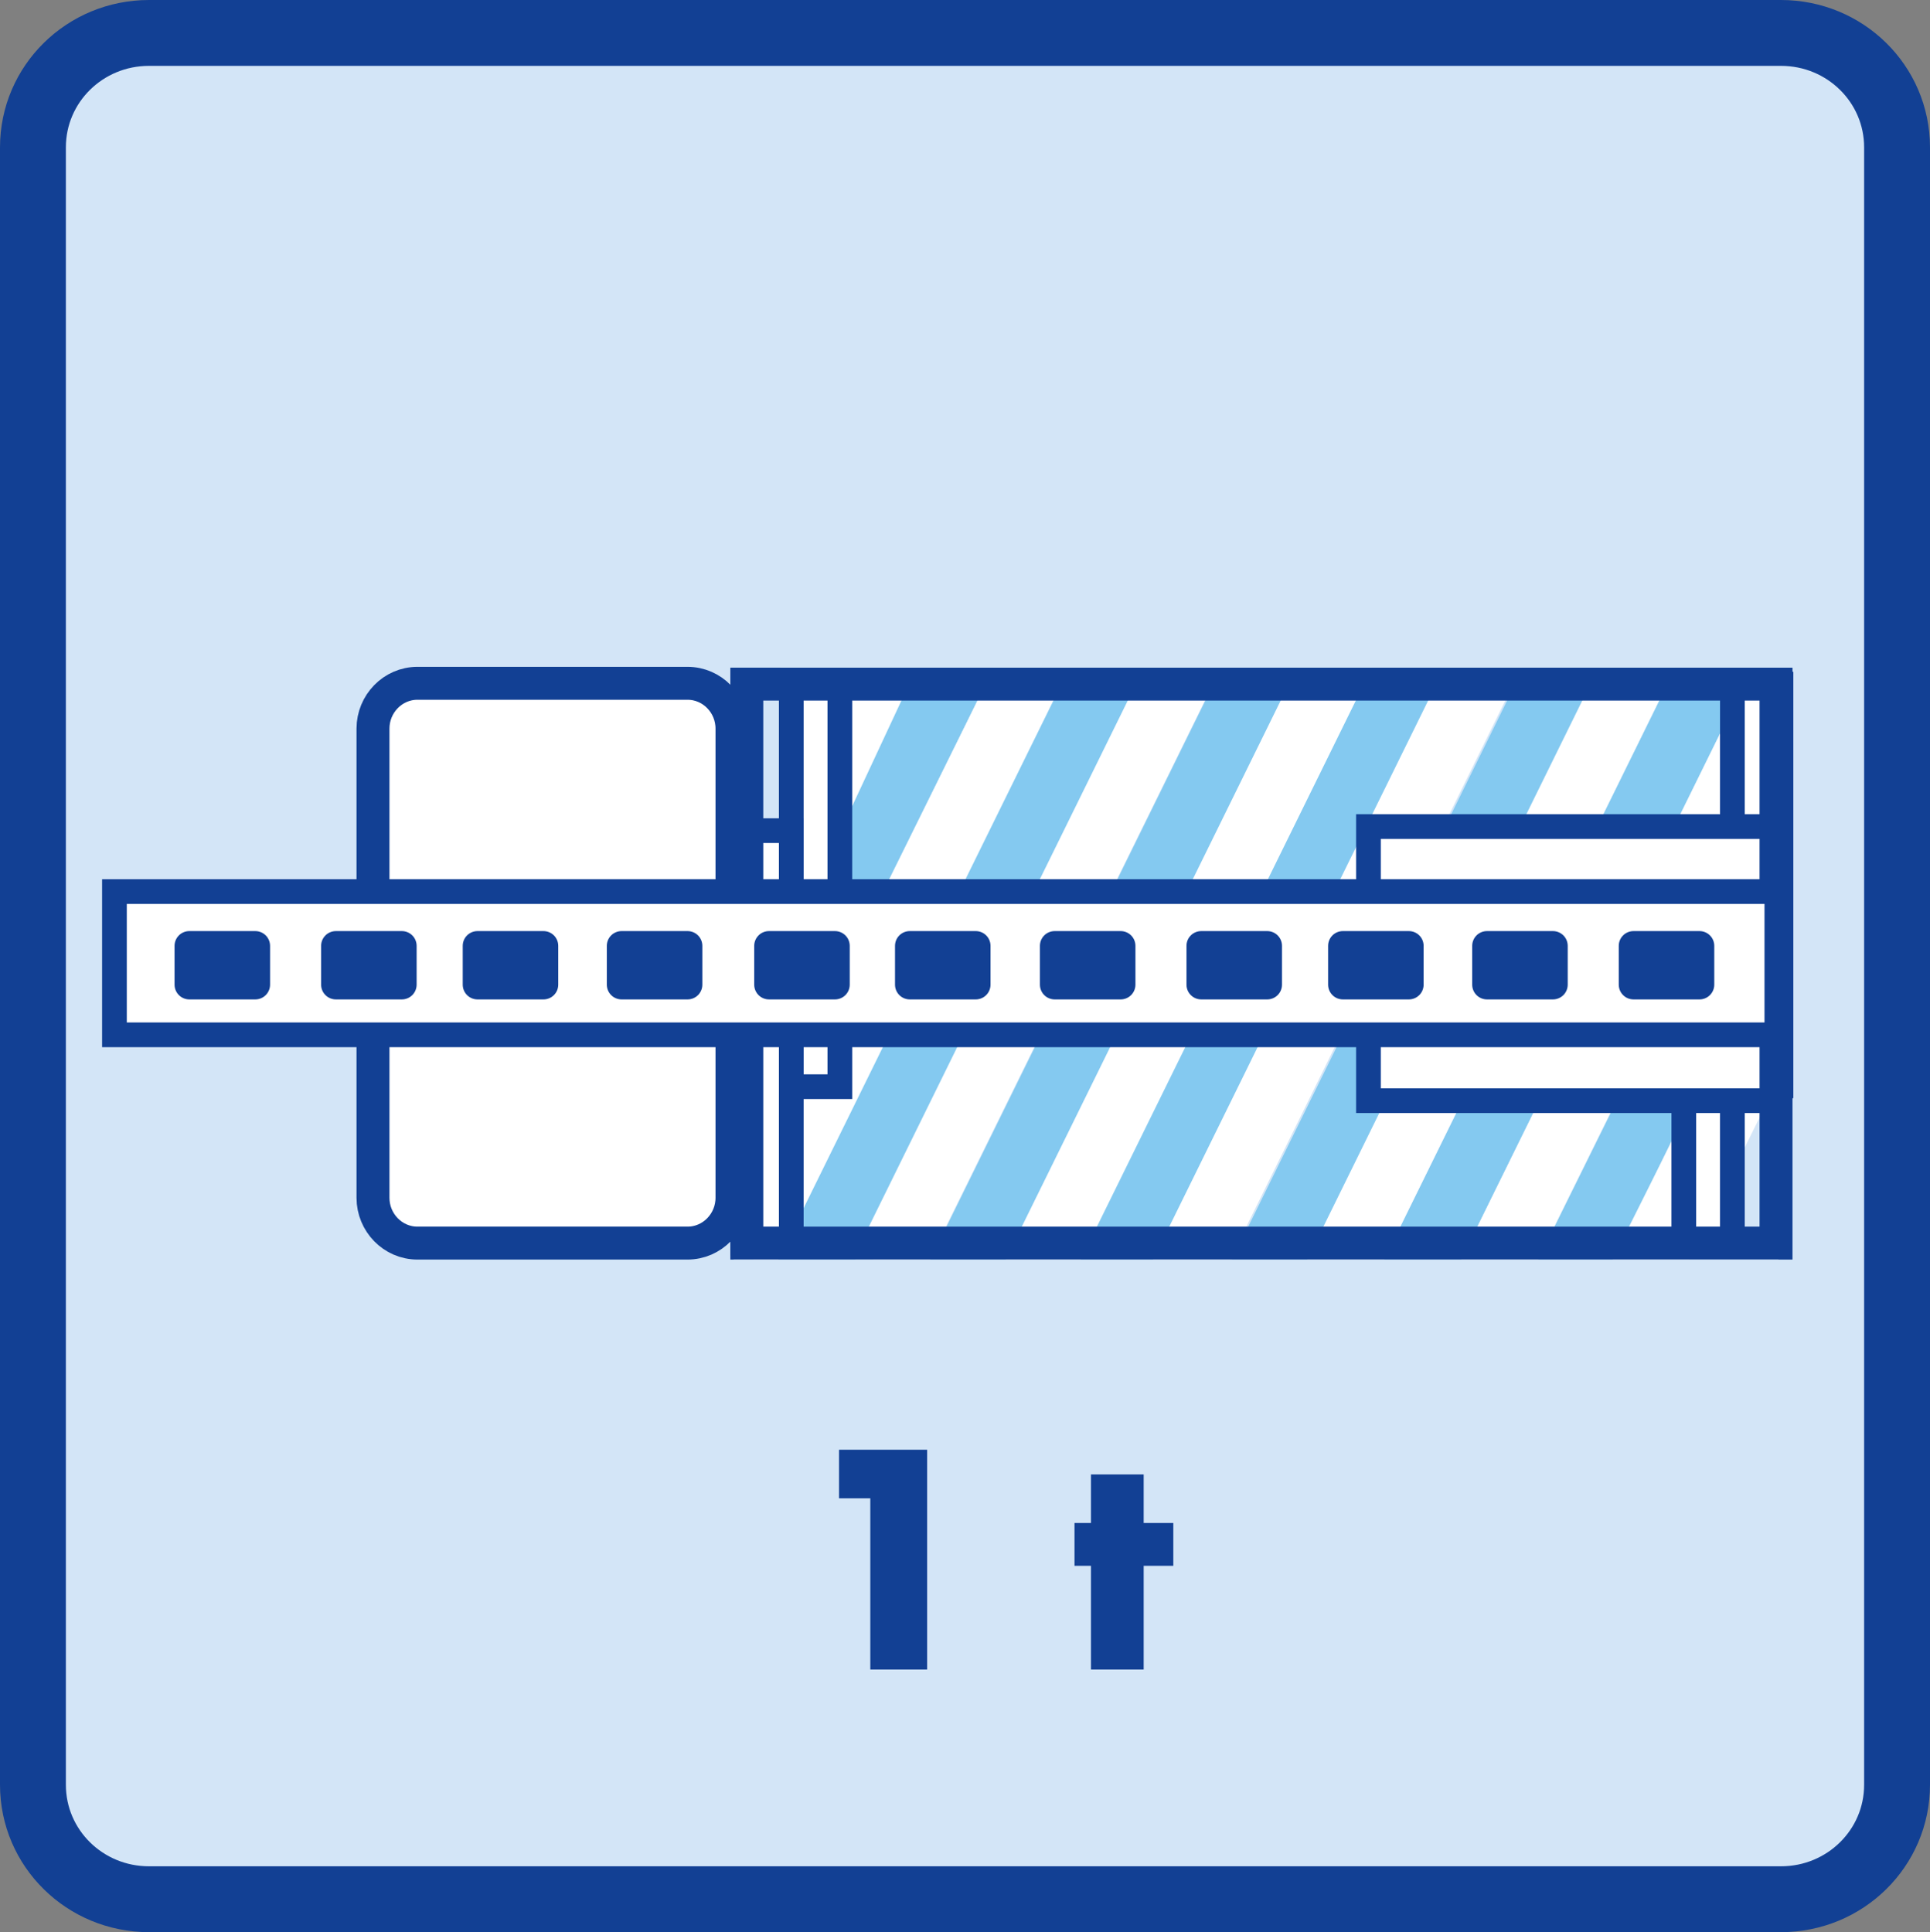 <?xml version="1.0" encoding="UTF-8"?>
<svg id="Ebene_1" xmlns="http://www.w3.org/2000/svg" version="1.1" viewBox="0 0 234.4 234.7">
  <rect x="0" y="0" width="234.4" height="234.7" fill="#808080" stroke="none"/>
  <!-- Generator: Adobe Illustrator 29.8.1, SVG Export Plug-In . SVG Version: 2.1.1 Build 2)  -->
  <defs>
    <style>
      .st0, .st1, .st2, .st3, .st4 {
        stroke: #124094;
        stroke-miterlimit: 10;
      }

      .st0, .st2 {
        stroke-width: 4px;
      }

      .st0, .st4 {
        fill: none;
      }

      .st5, .st1, .st2 {
        fill: #fff;
      }

      .st1 {
        stroke-width: 3px;
      }

      .st6, .st3 {
        fill: #d3e5f7;
      }

      .st7 {
        isolation: isolate;
      }

      .st8 {
        fill: #124094;
      }

      .st3 {
        stroke-width: 2px;
      }

      .st9 {
        fill: #84c9f0;
      }

      .st4 {
        stroke-width: 8px;
      }
    </style>
  </defs>
  <path class="st5" d="M109.1,98.7"/>
  <path class="st3" d="M230.4,215.9c0,7.7-6.3,13.9-14.1,13.9H18.1c-7.8,0-14.1-6.2-14.1-13.9V17c0-7.7,6.3-13.9,14.1-13.9h198.2c7.8,0,14.1,6.2,14.1,13.9v198.9h0Z"/>
  <path class="st4" d="M230.4,216.8c0,7.7-6.3,13.9-14.1,13.9H18.1c-7.8,0-14.1-6.2-14.1-13.9V17.9c0-7.7,6.3-13.9,14.1-13.9h198.2c7.8,0,14.1,6.2,14.1,13.9v198.9Z"/>
  <path class="st2" d="M4,107"/>
  <path class="st2" d="M88.9,145.5c0,3-2.4,5.5-5.4,5.5h-32.8c-3,0-5.4-2.5-5.4-5.5v-57c0-3,2.4-5.5,5.4-5.5h32.8c3,0,5.4,2.5,5.4,5.5v57Z"/>
  <polygon class="st9" points="107.4 108.1 119.5 83.5 110.4 82.9 102.2 99.8 102.2 108.4 107.4 108.1"/>
  <polygon class="st5" points="90.1 143 92.2 157.9 132.1 76.8 124.6 73.2 90.1 143"/>
  <polygon class="st5" points="89.9 112.1 91.1 124.5 114.8 73.7 107.3 70 89.9 112.1"/>
  <rect class="st9" x="72.2" y="111.9" width="90.3" height="8.4" transform="translate(-38.6 170.1) rotate(-63.8)"/>
  <rect class="st5" x="82.6" y="109.2" width="90.3" height="8.4" transform="translate(-30.4 177.9) rotate(-63.8)"/>
  <rect class="st9" x="90.7" y="111.8" width="90.3" height="8.4" transform="translate(-28.2 186.7) rotate(-63.8)"/>
  <rect class="st5" x="99.8" y="111.9" width="90.3" height="8.4" transform="translate(-23.2 194.9) rotate(-63.8)"/>
  <rect class="st9" x="109" y="111.8" width="90.3" height="8.4" transform="translate(-18 203.1) rotate(-63.8)"/>
  <rect class="st5" x="117.8" y="111.8" width="90.3" height="8.4" transform="translate(-13.1 211) rotate(-63.8)"/>
  <rect class="st9" x="127.1" y="112.3" width="90.3" height="8.4" transform="translate(-8.3 219.6) rotate(-63.8)"/>
  <rect class="st5" x="135.4" y="114" width="90.3" height="8.4" transform="translate(-5.2 228) rotate(-63.8)"/>
  <rect class="st9" x="145.3" y="112.9" width="90.3" height="8.4" transform="translate(1.3 236.3) rotate(-63.8)"/>
  <rect class="st5" x="156.1" y="120" width="80.4" height="8.4" transform="translate(-1.8 245.5) rotate(-63.8)"/>
  <polygon class="st9" points="184.2 158.3 191.7 162 215.6 112.5 215.2 95.6 184.2 158.3"/>
  <polygon class="st5" points="193.2 158.3 200.7 162 216.5 130.1 216.4 111.9 193.2 158.3"/>
  <rect class="st1" x="210.4" y="83.1" width="5.9" height="48.8"/>
  <rect class="st1" x="204.5" y="100.9" width="5.9" height="50"/>
  <rect class="st1" x="96.1" y="83.1" width="5.9" height="48.9"/>
  <rect class="st1" x="90.2" y="100.9" width="5.9" height="50.1"/>
  <rect class="st1" x="166.2" y="100.4" width="49.7" height="33.3"/>
  <rect class="st0" x="90.7" y="83.1" width="125" height="67.9"/>
  <rect class="st6" x="94.8" y="55.2" width="126.9" height="25.9"/>
  <rect class="st6" x="89.1" y="153" width="126.9" height="25.8"/>
  <g class="st7">
    <g class="st7">
      <path class="st8" d="M105.7,182h-3.8v-5.9h10.7v26.7h-6.9v-20.8Z"/>
      <path class="st8" d="M138.9,190.2v12.6h-6.4v-12.6h-2v-5.2h2v-5.9h6.4v5.9h3.6v5.2h-3.6Z"/>
    </g>
  </g>
  <rect class="st1" x="13.9" y="108.3" width="201.9" height="17.4"/>
  <path class="st8" d="M208.2,119.6c0,1-.8,1.8-1.8,1.8h-8c-1,0-1.8-.8-1.8-1.8v-4.7c0-1,.8-1.8,1.8-1.8h8c1,0,1.8.8,1.8,1.8v4.7Z"/>
  <path class="st8" d="M190.4,119.6c0,1-.8,1.8-1.8,1.8h-8c-1,0-1.8-.8-1.8-1.8v-4.7c0-1,.8-1.8,1.8-1.8h8c1,0,1.8.8,1.8,1.8v4.7Z"/>
  <path class="st8" d="M172.9,119.6c0,1-.8,1.8-1.8,1.8h-8c-1,0-1.8-.8-1.8-1.8v-4.7c0-1,.8-1.8,1.8-1.8h8c1,0,1.8.8,1.8,1.8v4.7Z"/>
  <path class="st8" d="M155.7,119.6c0,1-.8,1.8-1.8,1.8h-8c-1,0-1.8-.8-1.8-1.8v-4.7c0-1,.8-1.8,1.8-1.8h8c1,0,1.8.8,1.8,1.8v4.7Z"/>
  <path class="st8" d="M137.9,119.6c0,1-.8,1.8-1.8,1.8h-8c-1,0-1.8-.8-1.8-1.8v-4.7c0-1,.8-1.8,1.8-1.8h8c1,0,1.8.8,1.8,1.8v4.7Z"/>
  <path class="st8" d="M120.3,119.6c0,1-.8,1.8-1.8,1.8h-8c-1,0-1.8-.8-1.8-1.8v-4.7c0-1,.8-1.8,1.8-1.8h8c1,0,1.8.8,1.8,1.8v4.7Z"/>
  <path class="st8" d="M103.2,119.6c0,1-.8,1.8-1.8,1.8h-8c-1,0-1.8-.8-1.8-1.8v-4.7c0-1,.8-1.8,1.8-1.8h8c1,0,1.8.8,1.8,1.8v4.7Z"/>
  <path class="st8" d="M85.3,119.6c0,1-.8,1.8-1.8,1.8h-8c-1,0-1.8-.8-1.8-1.8v-4.7c0-1,.8-1.8,1.8-1.8h8c1,0,1.8.8,1.8,1.8v4.7Z"/>
  <path class="st8" d="M67.8,119.6c0,1-.8,1.8-1.8,1.8h-8c-1,0-1.8-.8-1.8-1.8v-4.7c0-1,.8-1.8,1.8-1.8h8c1,0,1.8.8,1.8,1.8v4.7Z"/>
  <path class="st8" d="M50.6,119.6c0,1-.8,1.8-1.8,1.8h-8c-1,0-1.8-.8-1.8-1.8v-4.7c0-1,.8-1.8,1.8-1.8h8c1,0,1.8.8,1.8,1.8v4.7Z"/>
  <path class="st8" d="M32.8,119.6c0,1-.8,1.8-1.8,1.8h-8c-1,0-1.8-.8-1.8-1.8v-4.7c0-1,.8-1.8,1.8-1.8h8c1,0,1.8.8,1.8,1.8v4.7Z"/>
</svg>